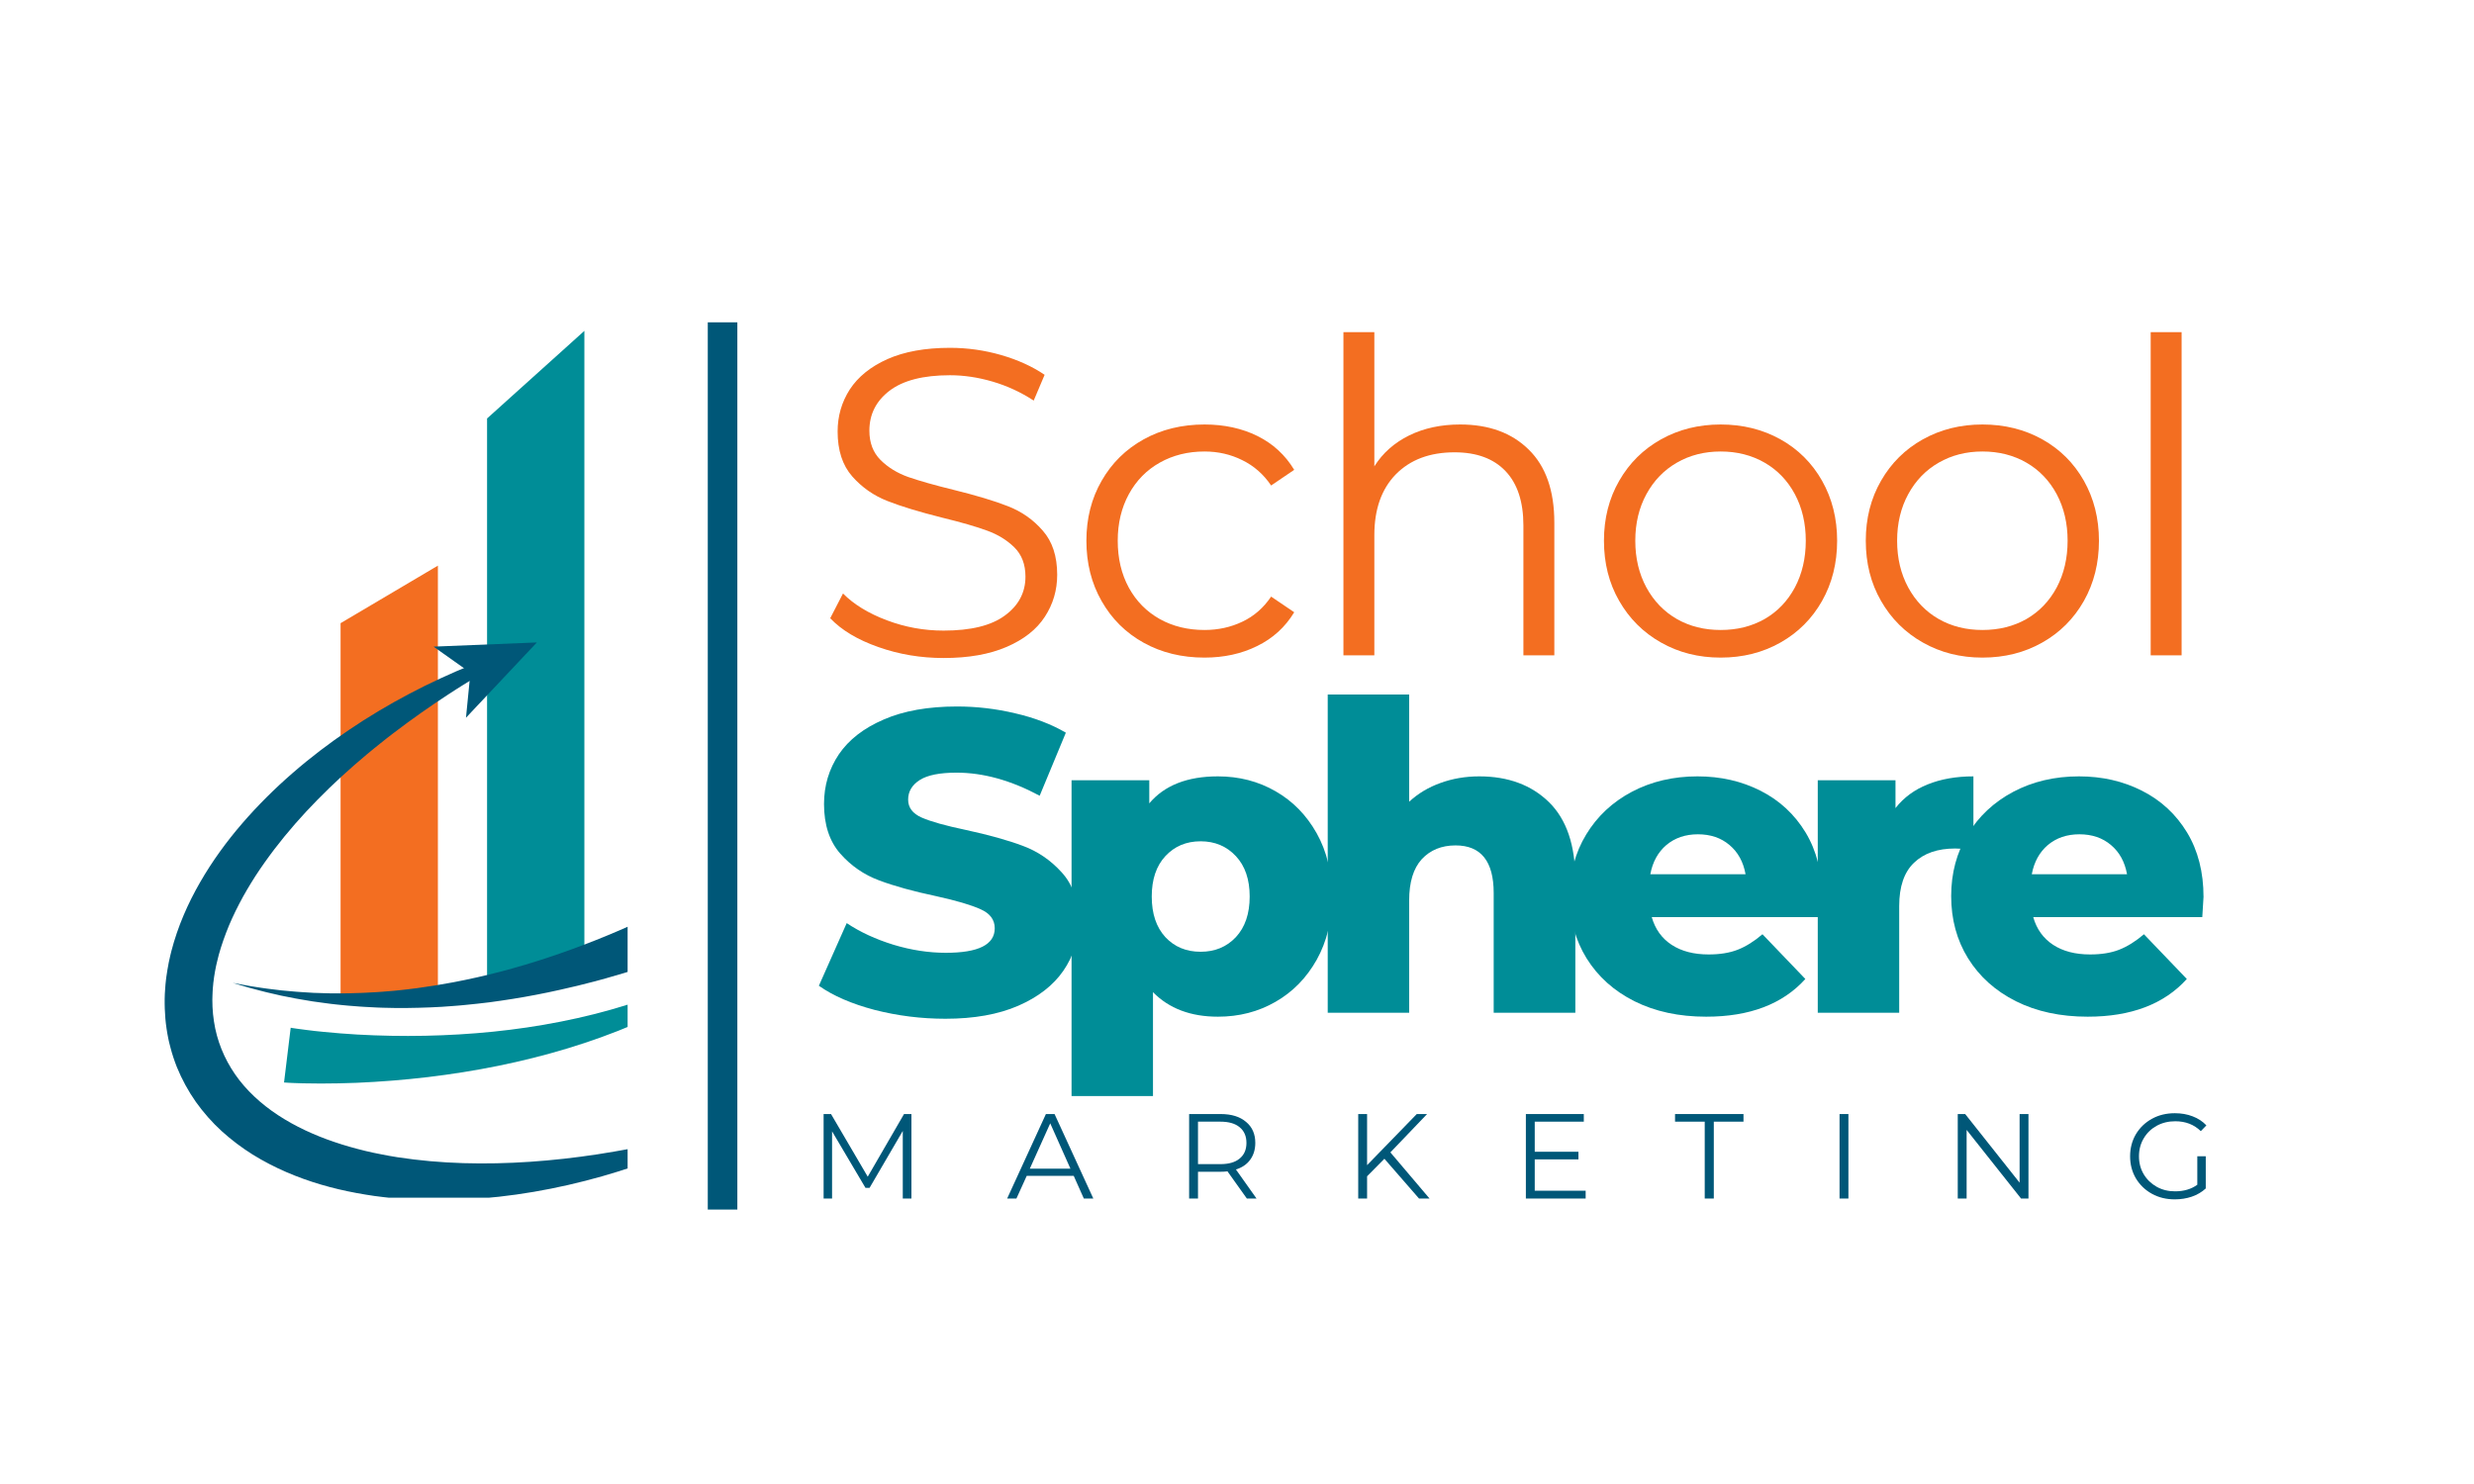 <svg xmlns="http://www.w3.org/2000/svg" xmlns:xlink="http://www.w3.org/1999/xlink" width="250" viewBox="0 0 187.5 112.5" height="150" preserveAspectRatio="xMidYMid meet"><defs><g></g><clipPath id="433b01f7b6"><path d="M 36 25.082 L 45 25.082 L 45 76 L 36 76 Z M 36 25.082 " clip-rule="nonzero"></path></clipPath><clipPath id="a83a829d1e"><path d="M 17 56 L 47.566 56 L 47.566 77 L 17 77 Z M 17 56 " clip-rule="nonzero"></path></clipPath><clipPath id="6f70406035"><path d="M 21 68 L 47.566 68 L 47.566 83 L 21 83 Z M 21 68 " clip-rule="nonzero"></path></clipPath><clipPath id="75af25647b"><path d="M 12.473 50 L 47.566 50 L 47.566 90.793 L 12.473 90.793 Z M 12.473 50 " clip-rule="nonzero"></path></clipPath></defs><path stroke-linecap="butt" transform="matrix(0, 0.747, -0.747, 0, 55.882, 24.433)" fill="none" stroke-linejoin="miter" d="M 0.001 1.5 L 90.04 1.5 " stroke="#005778" stroke-width="3" stroke-opacity="1" stroke-miterlimit="4"></path><path fill="#f36e21" d="M 33.188 42.879 L 33.188 76.082 C 32.895 76.105 32.602 76.125 32.309 76.145 C 31.691 76.172 31.078 76.211 30.461 76.219 C 29.848 76.242 29.23 76.234 28.613 76.234 C 28.305 76.23 28 76.223 27.691 76.215 C 27.539 76.211 27.383 76.207 27.23 76.199 L 26.309 76.152 C 26.156 76.148 26 76.141 25.848 76.125 L 25.812 76.125 L 25.812 47.242 Z M 33.188 42.879 " fill-opacity="1" fill-rule="nonzero"></path><g clip-path="url(#433b01f7b6)"><path fill="#008d97" d="M 44.289 25.082 L 44.289 74.383 C 43.359 74.621 42.426 74.844 41.484 75.043 C 40.883 75.18 40.273 75.293 39.664 75.41 C 39.055 75.52 38.445 75.633 37.836 75.723 C 37.531 75.773 37.223 75.816 36.914 75.859 L 36.914 31.723 Z M 44.289 25.082 " fill-opacity="1" fill-rule="nonzero"></path></g><g clip-path="url(#a83a829d1e)"><path fill="#005778" d="M 72.125 61.488 L 72.066 61.535 L 72.012 61.574 L 71.91 61.648 L 71.715 61.793 L 71.328 62.066 C 71.07 62.25 70.812 62.426 70.559 62.602 C 70.043 62.949 69.527 63.293 69.012 63.625 C 67.977 64.289 66.934 64.93 65.883 65.547 C 63.773 66.777 61.629 67.926 59.445 68.984 C 58.273 69.551 57.09 70.094 55.898 70.609 C 53.551 71.621 51.168 72.531 48.746 73.312 C 47.805 73.617 46.859 73.902 45.91 74.168 C 45.648 74.238 45.387 74.312 45.125 74.383 C 44.223 74.621 43.316 74.844 42.406 75.043 C 41.82 75.18 41.23 75.293 40.641 75.41 C 40.047 75.52 39.457 75.633 38.863 75.723 C 38.57 75.773 38.273 75.816 37.973 75.859 C 37.676 75.902 37.379 75.941 37.082 75.984 C 36.488 76.051 35.895 76.129 35.297 76.18 C 34.984 76.215 34.668 76.238 34.355 76.262 C 34.074 76.285 33.789 76.305 33.504 76.324 C 32.906 76.352 32.312 76.391 31.711 76.398 C 31.117 76.422 30.516 76.414 29.922 76.414 C 29.621 76.41 29.324 76.402 29.027 76.395 C 28.879 76.391 28.727 76.387 28.578 76.379 L 27.688 76.332 C 27.539 76.324 27.391 76.32 27.242 76.305 L 27.203 76.301 L 26.352 76.234 C 26.203 76.223 26.055 76.207 25.906 76.191 L 25.461 76.145 L 25.02 76.094 C 24.871 76.078 24.723 76.055 24.578 76.035 L 23.695 75.914 L 22.816 75.766 C 22.523 75.723 22.23 75.66 21.941 75.602 L 21.285 75.473 L 21.07 75.422 L 20.203 75.223 C 20.059 75.191 19.918 75.152 19.773 75.113 L 18.914 74.887 C 18.773 74.852 18.633 74.805 18.488 74.762 L 17.641 74.512 L 18.512 74.672 C 18.656 74.699 18.801 74.73 18.945 74.75 L 19.379 74.82 L 19.816 74.887 C 19.961 74.906 20.105 74.934 20.254 74.949 L 21.129 75.055 L 21.348 75.082 L 22.004 75.141 C 22.297 75.168 22.586 75.195 22.879 75.211 L 23.754 75.266 L 24.633 75.293 C 24.777 75.297 24.926 75.305 25.07 75.305 L 25.945 75.305 C 26.094 75.305 26.238 75.305 26.383 75.301 L 27.203 75.277 L 27.258 75.277 C 27.402 75.277 27.551 75.266 27.695 75.258 L 28.129 75.234 L 28.566 75.211 C 28.711 75.203 28.859 75.191 29.004 75.18 C 29.293 75.156 29.582 75.137 29.871 75.109 C 30.453 75.047 31.027 74.992 31.605 74.91 C 32.527 74.785 33.445 74.637 34.355 74.465 C 35.574 74.234 36.777 73.961 37.977 73.648 C 40.367 73.02 42.719 72.234 45.016 71.324 L 45.129 71.281 C 46.348 70.797 47.555 70.277 48.746 69.723 C 51.191 68.586 53.578 67.316 55.898 65.941 C 56.402 65.641 56.902 65.34 57.402 65.031 C 59.371 63.805 61.293 62.508 63.16 61.133 C 64.094 60.449 65.008 59.746 65.91 59.023 C 66.359 58.664 66.805 58.301 67.238 57.934 C 67.457 57.75 67.672 57.562 67.883 57.379 L 68.199 57.102 L 68.348 56.965 L 68.422 56.898 L 68.453 56.867 L 68.473 56.852 L 68.48 56.844 Z M 72.125 61.488 " fill-opacity="1" fill-rule="nonzero"></path></g><g clip-path="url(#6f70406035)"><path fill="#008d97" d="M 22.031 77.91 C 22.059 77.918 22.117 77.926 22.16 77.934 L 22.312 77.957 L 22.617 78 C 22.824 78.027 23.031 78.059 23.242 78.082 C 23.66 78.137 24.082 78.184 24.504 78.223 C 25.352 78.309 26.207 78.375 27.062 78.426 C 28.773 78.523 30.496 78.555 32.219 78.52 C 35.66 78.449 39.105 78.121 42.496 77.449 C 45.887 76.781 49.219 75.77 52.375 74.309 C 52.77 74.129 53.156 73.934 53.547 73.738 C 53.742 73.641 53.934 73.539 54.125 73.438 C 54.223 73.387 54.32 73.336 54.414 73.281 L 54.699 73.125 C 54.891 73.016 55.082 72.914 55.27 72.801 L 55.832 72.469 C 56.02 72.355 56.203 72.234 56.387 72.121 L 56.664 71.945 C 56.758 71.887 56.844 71.824 56.938 71.762 L 57.48 71.395 L 58.016 71.016 C 58.195 70.891 58.367 70.758 58.539 70.625 L 58.805 70.426 L 58.934 70.328 L 59.062 70.227 L 59.574 69.812 C 59.746 69.672 59.91 69.527 60.078 69.383 L 60.328 69.168 C 60.41 69.098 60.488 69.02 60.57 68.949 L 61.059 68.5 L 60.617 68.992 C 60.543 69.074 60.473 69.16 60.395 69.238 L 60.168 69.48 C 60.012 69.637 59.863 69.801 59.707 69.957 L 59.234 70.422 L 59.117 70.539 L 58.996 70.652 L 58.75 70.875 C 58.59 71.027 58.43 71.18 58.262 71.324 L 57.758 71.762 L 57.246 72.188 C 57.16 72.258 57.078 72.328 56.988 72.398 L 56.727 72.602 C 56.551 72.738 56.375 72.879 56.199 73.012 L 55.66 73.406 C 55.48 73.539 55.297 73.664 55.113 73.789 L 54.84 73.98 C 54.75 74.047 54.656 74.105 54.562 74.168 C 54.375 74.289 54.191 74.414 54.004 74.535 C 53.625 74.77 53.246 75.012 52.859 75.234 C 49.781 77.051 46.441 78.438 43.004 79.48 C 39.566 80.523 36.016 81.223 32.438 81.652 C 30.648 81.863 28.848 82.008 27.039 82.086 C 26.133 82.121 25.227 82.141 24.316 82.141 C 23.863 82.141 23.406 82.137 22.945 82.125 C 22.719 82.117 22.488 82.113 22.254 82.102 L 21.902 82.086 L 21.723 82.074 C 21.66 82.07 21.609 82.07 21.527 82.062 Z M 22.031 77.91 " fill-opacity="1" fill-rule="nonzero"></path></g><g clip-path="url(#75af25647b)"><path fill="#005778" d="M 55.395 85.262 C 54.625 85.672 53.844 86.062 53.047 86.43 C 52.848 86.523 52.648 86.609 52.449 86.699 C 52.246 86.789 52.047 86.879 51.848 86.961 L 51.242 87.219 L 50.629 87.465 C 50.426 87.551 50.223 87.629 50.016 87.707 C 49.812 87.785 49.609 87.867 49.402 87.941 L 48.781 88.164 L 48.156 88.383 C 47.324 88.664 46.484 88.934 45.633 89.172 C 42.238 90.137 38.719 90.762 35.137 90.938 C 33.344 91.023 31.539 90.996 29.73 90.824 L 29.051 90.75 L 28.371 90.664 L 27.695 90.559 L 27.02 90.441 C 26.109 90.273 25.211 90.062 24.324 89.801 C 22.547 89.277 20.793 88.543 19.152 87.527 C 18.324 87.008 17.547 86.422 16.82 85.766 C 16.082 85.094 15.426 84.348 14.844 83.535 C 14.262 82.703 13.781 81.82 13.398 80.879 C 13.309 80.645 13.219 80.41 13.141 80.168 C 13.059 79.93 12.992 79.684 12.926 79.441 C 12.891 79.32 12.863 79.199 12.832 79.074 L 12.789 78.891 C 12.773 78.832 12.762 78.77 12.75 78.707 L 12.68 78.336 L 12.621 77.965 C 12.547 77.469 12.504 76.969 12.488 76.469 C 12.477 76.219 12.48 75.973 12.48 75.723 C 12.48 75.602 12.488 75.477 12.492 75.352 C 12.496 75.23 12.504 75.105 12.516 74.984 L 12.543 74.617 L 12.582 74.25 L 12.605 74.066 L 12.633 73.887 L 12.688 73.523 L 12.754 73.164 L 12.785 72.984 L 12.824 72.809 L 12.902 72.453 L 12.988 72.102 C 13.473 70.234 14.238 68.496 15.164 66.887 C 16.09 65.277 17.176 63.789 18.363 62.414 C 19.547 61.043 20.832 59.77 22.188 58.594 C 23.539 57.418 24.965 56.336 26.438 55.34 C 29.379 53.348 32.527 51.707 35.781 50.387 L 36.207 51.242 C 35.836 51.465 35.469 51.691 35.105 51.922 C 34.922 52.035 34.738 52.148 34.559 52.266 C 34.375 52.383 34.195 52.496 34.016 52.617 C 33.293 53.086 32.582 53.57 31.883 54.062 C 31.18 54.559 30.492 55.062 29.812 55.582 L 29.305 55.973 C 29.137 56.105 28.973 56.238 28.805 56.371 C 28.637 56.504 28.473 56.637 28.309 56.77 C 28.141 56.906 27.977 57.039 27.816 57.176 C 26.508 58.27 25.258 59.41 24.078 60.613 C 22.898 61.812 21.793 63.07 20.785 64.391 C 20.656 64.551 20.535 64.719 20.414 64.887 C 20.289 65.051 20.172 65.223 20.051 65.391 L 19.699 65.898 L 19.359 66.41 C 18.918 67.102 18.5 67.801 18.129 68.52 C 17.758 69.234 17.418 69.965 17.137 70.707 C 16.855 71.449 16.609 72.195 16.441 72.949 L 16.375 73.234 L 16.293 73.656 L 16.27 73.797 L 16.223 74.082 L 16.188 74.363 L 16.168 74.504 L 16.156 74.648 L 16.129 74.93 L 16.113 75.211 C 16.105 75.305 16.102 75.398 16.102 75.492 C 16.098 75.586 16.094 75.68 16.094 75.77 C 16.098 75.957 16.094 76.145 16.105 76.328 C 16.113 76.516 16.129 76.695 16.145 76.879 C 16.152 76.973 16.168 77.062 16.18 77.152 C 16.188 77.246 16.199 77.336 16.215 77.426 C 16.43 78.875 16.988 80.246 17.82 81.449 C 18.652 82.648 19.773 83.684 21.066 84.535 C 21.723 84.965 22.406 85.344 23.117 85.68 C 23.84 86.02 24.586 86.32 25.344 86.574 C 26.109 86.836 26.895 87.055 27.691 87.25 L 28.293 87.387 L 28.898 87.508 L 29.508 87.625 L 30.117 87.727 C 31.758 87.98 33.426 88.125 35.109 88.176 C 38.473 88.277 41.883 88.023 45.273 87.508 C 46.121 87.379 46.965 87.23 47.812 87.074 L 48.445 86.953 L 49.082 86.82 C 49.293 86.777 49.504 86.73 49.715 86.688 C 49.926 86.641 50.137 86.598 50.348 86.547 C 51.191 86.355 52.031 86.152 52.871 85.938 C 53.715 85.727 54.551 85.492 55.395 85.262 Z M 55.395 85.262 " fill-opacity="1" fill-rule="nonzero"></path></g><path fill="#005778" d="M 40.688 48.703 L 35.316 54.41 L 35.652 51 L 32.859 49.02 Z M 40.688 48.703 " fill-opacity="1" fill-rule="nonzero"></path><g fill="#008d97" fill-opacity="1"><g transform="translate(61.373, 76.777)"><g><path d="M 10.281 0.453 C 8.438 0.453 6.645 0.227 4.906 -0.219 C 3.176 -0.676 1.77 -1.285 0.688 -2.047 L 2.797 -6.797 C 3.816 -6.117 5 -5.57 6.344 -5.156 C 7.688 -4.75 9.008 -4.547 10.312 -4.547 C 12.781 -4.547 14.016 -5.164 14.016 -6.406 C 14.016 -7.051 13.66 -7.531 12.953 -7.844 C 12.254 -8.164 11.125 -8.5 9.562 -8.844 C 7.844 -9.207 6.41 -9.602 5.266 -10.031 C 4.117 -10.457 3.133 -11.133 2.312 -12.062 C 1.488 -13 1.078 -14.254 1.078 -15.828 C 1.078 -17.223 1.453 -18.477 2.203 -19.594 C 2.961 -20.707 4.098 -21.586 5.609 -22.234 C 7.117 -22.891 8.969 -23.219 11.156 -23.219 C 12.645 -23.219 14.113 -23.047 15.562 -22.703 C 17.02 -22.367 18.301 -21.879 19.406 -21.234 L 17.422 -16.453 C 15.254 -17.617 13.156 -18.203 11.125 -18.203 C 9.844 -18.203 8.91 -18.016 8.328 -17.641 C 7.742 -17.266 7.453 -16.77 7.453 -16.156 C 7.453 -15.551 7.797 -15.098 8.484 -14.797 C 9.18 -14.492 10.297 -14.18 11.828 -13.859 C 13.566 -13.484 15.004 -13.082 16.141 -12.656 C 17.273 -12.238 18.258 -11.566 19.094 -10.641 C 19.938 -9.723 20.359 -8.473 20.359 -6.891 C 20.359 -5.523 19.977 -4.289 19.219 -3.188 C 18.457 -2.082 17.316 -1.195 15.797 -0.531 C 14.285 0.125 12.445 0.453 10.281 0.453 Z M 10.281 0.453 "></path></g></g></g><g fill="#008d97" fill-opacity="1"><g transform="translate(79.227, 76.777)"><g><path d="M 13.078 -17.922 C 14.68 -17.922 16.133 -17.547 17.438 -16.797 C 18.75 -16.047 19.789 -14.984 20.562 -13.609 C 21.332 -12.234 21.719 -10.633 21.719 -8.812 C 21.719 -6.988 21.332 -5.391 20.562 -4.016 C 19.789 -2.641 18.75 -1.578 17.438 -0.828 C 16.133 -0.078 14.68 0.297 13.078 0.297 C 11.016 0.297 9.375 -0.32 8.156 -1.562 L 8.156 6.312 L 1.984 6.312 L 1.984 -17.625 L 7.875 -17.625 L 7.875 -15.875 C 9.02 -17.238 10.754 -17.922 13.078 -17.922 Z M 11.766 -4.625 C 12.848 -4.625 13.738 -4.992 14.438 -5.734 C 15.133 -6.484 15.484 -7.508 15.484 -8.812 C 15.484 -10.113 15.133 -11.133 14.438 -11.875 C 13.738 -12.625 12.848 -13 11.766 -13 C 10.68 -13 9.789 -12.625 9.094 -11.875 C 8.406 -11.133 8.062 -10.113 8.062 -8.812 C 8.062 -7.508 8.406 -6.484 9.094 -5.734 C 9.789 -4.992 10.68 -4.625 11.766 -4.625 Z M 11.766 -4.625 "></path></g></g></g><g fill="#008d97" fill-opacity="1"><g transform="translate(98.642, 76.777)"><g><path d="M 13.469 -17.922 C 15.656 -17.922 17.414 -17.27 18.75 -15.969 C 20.082 -14.664 20.75 -12.703 20.75 -10.078 L 20.75 0 L 14.562 0 L 14.562 -9.078 C 14.562 -11.484 13.598 -12.688 11.672 -12.688 C 10.609 -12.688 9.754 -12.336 9.109 -11.641 C 8.473 -10.941 8.156 -9.898 8.156 -8.516 L 8.156 0 L 1.984 0 L 1.984 -24.125 L 8.156 -24.125 L 8.156 -16 C 8.832 -16.625 9.625 -17.098 10.531 -17.422 C 11.445 -17.754 12.426 -17.922 13.469 -17.922 Z M 13.469 -17.922 "></path></g></g></g><g fill="#008d97" fill-opacity="1"><g transform="translate(118.09, 76.777)"><g><path d="M 20 -8.781 C 20 -8.738 19.969 -8.227 19.906 -7.25 L 7.094 -7.25 C 7.352 -6.344 7.852 -5.645 8.594 -5.156 C 9.344 -4.664 10.281 -4.422 11.406 -4.422 C 12.258 -4.422 12.992 -4.539 13.609 -4.781 C 14.223 -5.02 14.848 -5.41 15.484 -5.953 L 18.734 -2.562 C 17.016 -0.656 14.508 0.297 11.219 0.297 C 9.156 0.297 7.344 -0.094 5.781 -0.875 C 4.227 -1.656 3.02 -2.738 2.156 -4.125 C 1.301 -5.508 0.875 -7.082 0.875 -8.844 C 0.875 -10.582 1.289 -12.141 2.125 -13.516 C 2.957 -14.891 4.109 -15.969 5.578 -16.75 C 7.055 -17.531 8.719 -17.922 10.562 -17.922 C 12.32 -17.922 13.914 -17.555 15.344 -16.828 C 16.781 -16.098 17.914 -15.047 18.75 -13.672 C 19.582 -12.297 20 -10.664 20 -8.781 Z M 10.594 -13.531 C 9.645 -13.531 8.848 -13.258 8.203 -12.719 C 7.566 -12.176 7.16 -11.438 6.984 -10.5 L 14.203 -10.5 C 14.035 -11.438 13.629 -12.176 12.984 -12.719 C 12.348 -13.258 11.551 -13.531 10.594 -13.531 Z M 10.594 -13.531 "></path></g></g></g><g fill="#008d97" fill-opacity="1"><g transform="translate(135.781, 76.777)"><g><path d="M 7.875 -15.516 C 8.5 -16.316 9.312 -16.914 10.312 -17.312 C 11.32 -17.719 12.477 -17.922 13.781 -17.922 L 13.781 -12.359 C 13.219 -12.422 12.754 -12.453 12.391 -12.453 C 11.066 -12.453 10.031 -12.094 9.281 -11.375 C 8.531 -10.664 8.156 -9.57 8.156 -8.094 L 8.156 0 L 1.984 0 L 1.984 -17.625 L 7.875 -17.625 Z M 7.875 -15.516 "></path></g></g></g><g fill="#008d97" fill-opacity="1"><g transform="translate(147.001, 76.777)"><g><path d="M 20 -8.781 C 20 -8.738 19.969 -8.227 19.906 -7.25 L 7.094 -7.25 C 7.352 -6.344 7.852 -5.645 8.594 -5.156 C 9.344 -4.664 10.281 -4.422 11.406 -4.422 C 12.258 -4.422 12.992 -4.539 13.609 -4.781 C 14.223 -5.02 14.848 -5.41 15.484 -5.953 L 18.734 -2.562 C 17.016 -0.656 14.508 0.297 11.219 0.297 C 9.156 0.297 7.344 -0.094 5.781 -0.875 C 4.227 -1.656 3.02 -2.738 2.156 -4.125 C 1.301 -5.508 0.875 -7.082 0.875 -8.844 C 0.875 -10.582 1.289 -12.141 2.125 -13.516 C 2.957 -14.891 4.109 -15.969 5.578 -16.75 C 7.055 -17.531 8.719 -17.922 10.562 -17.922 C 12.32 -17.922 13.914 -17.555 15.344 -16.828 C 16.781 -16.098 17.914 -15.047 18.75 -13.672 C 19.582 -12.297 20 -10.664 20 -8.781 Z M 10.594 -13.531 C 9.645 -13.531 8.848 -13.258 8.203 -12.719 C 7.566 -12.176 7.16 -11.438 6.984 -10.5 L 14.203 -10.5 C 14.035 -11.438 13.629 -12.176 12.984 -12.719 C 12.348 -13.258 11.551 -13.531 10.594 -13.531 Z M 10.594 -13.531 "></path></g></g></g><g fill="#f36e21" fill-opacity="1"><g transform="translate(61.373, 49.68)"><g><path d="M 10.141 0.203 C 8.422 0.203 6.773 -0.07 5.203 -0.625 C 3.629 -1.176 2.41 -1.906 1.547 -2.812 L 2.516 -4.688 C 3.348 -3.852 4.457 -3.176 5.844 -2.656 C 7.227 -2.133 8.66 -1.875 10.141 -1.875 C 12.203 -1.875 13.75 -2.254 14.781 -3.016 C 15.82 -3.773 16.344 -4.758 16.344 -5.969 C 16.344 -6.895 16.062 -7.633 15.5 -8.188 C 14.938 -8.738 14.25 -9.16 13.438 -9.453 C 12.625 -9.754 11.488 -10.082 10.031 -10.438 C 8.289 -10.875 6.906 -11.297 5.875 -11.703 C 4.844 -12.109 3.957 -12.727 3.219 -13.562 C 2.477 -14.406 2.109 -15.539 2.109 -16.969 C 2.109 -18.133 2.414 -19.195 3.031 -20.156 C 3.656 -21.113 4.602 -21.879 5.875 -22.453 C 7.156 -23.023 8.738 -23.312 10.625 -23.312 C 11.945 -23.312 13.238 -23.129 14.5 -22.766 C 15.77 -22.398 16.867 -21.898 17.797 -21.266 L 16.969 -19.312 C 16 -19.945 14.961 -20.426 13.859 -20.75 C 12.766 -21.07 11.688 -21.234 10.625 -21.234 C 8.602 -21.234 7.078 -20.844 6.047 -20.062 C 5.023 -19.281 4.516 -18.27 4.516 -17.031 C 4.516 -16.113 4.797 -15.375 5.359 -14.812 C 5.922 -14.25 6.625 -13.816 7.469 -13.516 C 8.32 -13.223 9.461 -12.898 10.891 -12.547 C 12.586 -12.129 13.957 -11.719 15 -11.312 C 16.051 -10.906 16.938 -10.285 17.656 -9.453 C 18.383 -8.629 18.75 -7.516 18.75 -6.109 C 18.75 -4.941 18.438 -3.879 17.812 -2.922 C 17.188 -1.961 16.223 -1.203 14.922 -0.641 C 13.617 -0.078 12.023 0.203 10.141 0.203 Z M 10.141 0.203 "></path></g></g></g><g fill="#f36e21" fill-opacity="1"><g transform="translate(80.82, 49.68)"><g><path d="M 10.469 0.172 C 8.75 0.172 7.211 -0.203 5.859 -0.953 C 4.504 -1.703 3.441 -2.754 2.672 -4.109 C 1.898 -5.461 1.516 -6.988 1.516 -8.688 C 1.516 -10.375 1.898 -11.891 2.672 -13.234 C 3.441 -14.578 4.504 -15.625 5.859 -16.375 C 7.211 -17.125 8.75 -17.5 10.469 -17.5 C 11.969 -17.5 13.305 -17.207 14.484 -16.625 C 15.66 -16.039 16.586 -15.188 17.266 -14.062 L 15.516 -12.875 C 14.941 -13.727 14.211 -14.367 13.328 -14.797 C 12.453 -15.234 11.5 -15.453 10.469 -15.453 C 9.207 -15.453 8.078 -15.172 7.078 -14.609 C 6.078 -14.047 5.297 -13.25 4.734 -12.219 C 4.172 -11.188 3.891 -10.008 3.891 -8.688 C 3.891 -7.344 4.172 -6.156 4.734 -5.125 C 5.297 -4.102 6.078 -3.312 7.078 -2.75 C 8.078 -2.195 9.207 -1.922 10.469 -1.922 C 11.5 -1.922 12.453 -2.129 13.328 -2.547 C 14.211 -2.961 14.941 -3.598 15.516 -4.453 L 17.266 -3.266 C 16.586 -2.141 15.648 -1.285 14.453 -0.703 C 13.266 -0.117 11.938 0.172 10.469 0.172 Z M 10.469 0.172 "></path></g></g></g><g fill="#f36e21" fill-opacity="1"><g transform="translate(98.55, 49.68)"><g><path d="M 12.109 -17.5 C 14.297 -17.5 16.031 -16.863 17.312 -15.594 C 18.602 -14.332 19.25 -12.488 19.25 -10.062 L 19.25 0 L 16.906 0 L 16.906 -9.844 C 16.906 -11.645 16.453 -13.02 15.547 -13.969 C 14.648 -14.914 13.363 -15.391 11.688 -15.391 C 9.812 -15.391 8.328 -14.832 7.234 -13.719 C 6.148 -12.602 5.609 -11.066 5.609 -9.109 L 5.609 0 L 3.266 0 L 3.266 -24.5 L 5.609 -24.5 L 5.609 -14.328 C 6.242 -15.336 7.125 -16.117 8.25 -16.672 C 9.375 -17.223 10.66 -17.5 12.109 -17.5 Z M 12.109 -17.5 "></path></g></g></g><g fill="#f36e21" fill-opacity="1"><g transform="translate(120.045, 49.68)"><g><path d="M 10.359 0.172 C 8.691 0.172 7.188 -0.207 5.844 -0.969 C 4.5 -1.727 3.441 -2.781 2.672 -4.125 C 1.898 -5.469 1.516 -6.988 1.516 -8.688 C 1.516 -10.375 1.898 -11.891 2.672 -13.234 C 3.441 -14.578 4.5 -15.625 5.844 -16.375 C 7.188 -17.125 8.691 -17.5 10.359 -17.5 C 12.035 -17.5 13.547 -17.125 14.891 -16.375 C 16.234 -15.625 17.285 -14.578 18.047 -13.234 C 18.805 -11.891 19.188 -10.375 19.188 -8.688 C 19.188 -6.988 18.805 -5.469 18.047 -4.125 C 17.285 -2.781 16.234 -1.727 14.891 -0.969 C 13.547 -0.207 12.035 0.172 10.359 0.172 Z M 10.359 -1.922 C 11.598 -1.922 12.707 -2.195 13.688 -2.75 C 14.664 -3.312 15.43 -4.109 15.984 -5.141 C 16.535 -6.18 16.812 -7.363 16.812 -8.688 C 16.812 -10.008 16.535 -11.188 15.984 -12.219 C 15.43 -13.25 14.664 -14.047 13.688 -14.609 C 12.707 -15.172 11.598 -15.453 10.359 -15.453 C 9.129 -15.453 8.023 -15.172 7.047 -14.609 C 6.066 -14.047 5.297 -13.25 4.734 -12.219 C 4.172 -11.188 3.891 -10.008 3.891 -8.688 C 3.891 -7.363 4.172 -6.18 4.734 -5.141 C 5.297 -4.109 6.066 -3.312 7.047 -2.75 C 8.023 -2.195 9.129 -1.922 10.359 -1.922 Z M 10.359 -1.922 "></path></g></g></g><g fill="#f36e21" fill-opacity="1"><g transform="translate(139.888, 49.68)"><g><path d="M 10.359 0.172 C 8.691 0.172 7.188 -0.207 5.844 -0.969 C 4.5 -1.727 3.441 -2.781 2.672 -4.125 C 1.898 -5.469 1.516 -6.988 1.516 -8.688 C 1.516 -10.375 1.898 -11.891 2.672 -13.234 C 3.441 -14.578 4.5 -15.625 5.844 -16.375 C 7.188 -17.125 8.691 -17.5 10.359 -17.5 C 12.035 -17.5 13.547 -17.125 14.891 -16.375 C 16.234 -15.625 17.285 -14.578 18.047 -13.234 C 18.805 -11.891 19.188 -10.375 19.188 -8.688 C 19.188 -6.988 18.805 -5.469 18.047 -4.125 C 17.285 -2.781 16.234 -1.727 14.891 -0.969 C 13.547 -0.207 12.035 0.172 10.359 0.172 Z M 10.359 -1.922 C 11.598 -1.922 12.707 -2.195 13.688 -2.75 C 14.664 -3.312 15.43 -4.109 15.984 -5.141 C 16.535 -6.18 16.812 -7.363 16.812 -8.688 C 16.812 -10.008 16.535 -11.188 15.984 -12.219 C 15.43 -13.25 14.664 -14.047 13.688 -14.609 C 12.707 -15.172 11.598 -15.453 10.359 -15.453 C 9.129 -15.453 8.023 -15.172 7.047 -14.609 C 6.066 -14.047 5.297 -13.25 4.734 -12.219 C 4.172 -11.188 3.891 -10.008 3.891 -8.688 C 3.891 -7.363 4.172 -6.18 4.734 -5.141 C 5.297 -4.109 6.066 -3.312 7.047 -2.75 C 8.023 -2.195 9.129 -1.922 10.359 -1.922 Z M 10.359 -1.922 "></path></g></g></g><g fill="#f36e21" fill-opacity="1"><g transform="translate(159.731, 49.68)"><g><path d="M 3.266 -24.5 L 5.609 -24.5 L 5.609 0 L 3.266 0 Z M 3.266 -24.5 "></path></g></g></g><g fill="#005778" fill-opacity="1"><g transform="translate(61.373, 90.86)"><g><path d="M 7.703 -6.406 L 7.703 0 L 7.047 0 L 7.047 -5.125 L 4.531 -0.812 L 4.219 -0.812 L 1.688 -5.094 L 1.688 0 L 1.047 0 L 1.047 -6.406 L 1.609 -6.406 L 4.391 -1.656 L 7.141 -6.406 Z M 7.703 -6.406 "></path></g></g></g><g fill="#005778" fill-opacity="1"><g transform="translate(76.314, 90.86)"><g><path d="M 5.062 -1.719 L 1.5 -1.719 L 0.719 0 L 0.016 0 L 2.953 -6.406 L 3.609 -6.406 L 6.547 0 L 5.828 0 Z M 4.812 -2.266 L 3.281 -5.703 L 1.734 -2.266 Z M 4.812 -2.266 "></path></g></g></g><g fill="#005778" fill-opacity="1"><g transform="translate(89.075, 90.86)"><g><path d="M 5.422 0 L 3.953 -2.062 C 3.785 -2.039 3.613 -2.031 3.438 -2.031 L 1.719 -2.031 L 1.719 0 L 1.047 0 L 1.047 -6.406 L 3.438 -6.406 C 4.258 -6.406 4.898 -6.207 5.359 -5.812 C 5.828 -5.426 6.062 -4.895 6.062 -4.219 C 6.062 -3.719 5.93 -3.289 5.672 -2.938 C 5.422 -2.594 5.062 -2.348 4.594 -2.203 L 6.156 0 Z M 3.422 -2.609 C 4.055 -2.609 4.539 -2.75 4.875 -3.031 C 5.219 -3.312 5.391 -3.707 5.391 -4.219 C 5.391 -4.727 5.219 -5.125 4.875 -5.406 C 4.539 -5.688 4.055 -5.828 3.422 -5.828 L 1.719 -5.828 L 1.719 -2.609 Z M 3.422 -2.609 "></path></g></g></g><g fill="#005778" fill-opacity="1"><g transform="translate(101.89, 90.86)"><g><path d="M 3.031 -3.016 L 1.719 -1.688 L 1.719 0 L 1.047 0 L 1.047 -6.406 L 1.719 -6.406 L 1.719 -2.531 L 5.484 -6.406 L 6.266 -6.406 L 3.484 -3.5 L 6.453 0 L 5.656 0 Z M 3.031 -3.016 "></path></g></g></g><g fill="#005778" fill-opacity="1"><g transform="translate(114.596, 90.86)"><g><path d="M 5.578 -0.594 L 5.578 0 L 1.047 0 L 1.047 -6.406 L 5.438 -6.406 L 5.438 -5.828 L 1.719 -5.828 L 1.719 -3.547 L 5.031 -3.547 L 5.031 -2.969 L 1.719 -2.969 L 1.719 -0.594 Z M 5.578 -0.594 "></path></g></g></g><g fill="#005778" fill-opacity="1"><g transform="translate(126.917, 90.86)"><g><path d="M 2.281 -5.828 L 0.031 -5.828 L 0.031 -6.406 L 5.219 -6.406 L 5.219 -5.828 L 2.969 -5.828 L 2.969 0 L 2.281 0 Z M 2.281 -5.828 "></path></g></g></g><g fill="#005778" fill-opacity="1"><g transform="translate(138.369, 90.86)"><g><path d="M 1.047 -6.406 L 1.719 -6.406 L 1.719 0 L 1.047 0 Z M 1.047 -6.406 "></path></g></g></g><g fill="#005778" fill-opacity="1"><g transform="translate(147.328, 90.86)"><g><path d="M 6.406 -6.406 L 6.406 0 L 5.844 0 L 1.719 -5.203 L 1.719 0 L 1.047 0 L 1.047 -6.406 L 1.609 -6.406 L 5.734 -1.203 L 5.734 -6.406 Z M 6.406 -6.406 "></path></g></g></g><g fill="#005778" fill-opacity="1"><g transform="translate(160.968, 90.86)"><g><path d="M 5.562 -3.203 L 6.203 -3.203 L 6.203 -0.766 C 5.91 -0.492 5.555 -0.285 5.141 -0.141 C 4.734 -0.004 4.305 0.062 3.859 0.062 C 3.211 0.062 2.633 -0.078 2.125 -0.359 C 1.613 -0.641 1.207 -1.031 0.906 -1.531 C 0.613 -2.031 0.469 -2.586 0.469 -3.203 C 0.469 -3.816 0.613 -4.375 0.906 -4.875 C 1.207 -5.375 1.613 -5.766 2.125 -6.047 C 2.633 -6.328 3.211 -6.469 3.859 -6.469 C 4.348 -6.469 4.797 -6.391 5.203 -6.234 C 5.617 -6.078 5.969 -5.848 6.25 -5.547 L 5.828 -5.109 C 5.316 -5.609 4.672 -5.859 3.891 -5.859 C 3.367 -5.859 2.898 -5.742 2.484 -5.516 C 2.066 -5.285 1.738 -4.969 1.5 -4.562 C 1.258 -4.156 1.141 -3.703 1.141 -3.203 C 1.141 -2.703 1.258 -2.25 1.5 -1.844 C 1.738 -1.445 2.066 -1.129 2.484 -0.891 C 2.898 -0.66 3.363 -0.547 3.875 -0.547 C 4.539 -0.547 5.102 -0.711 5.562 -1.047 Z M 5.562 -3.203 "></path></g></g></g></svg>